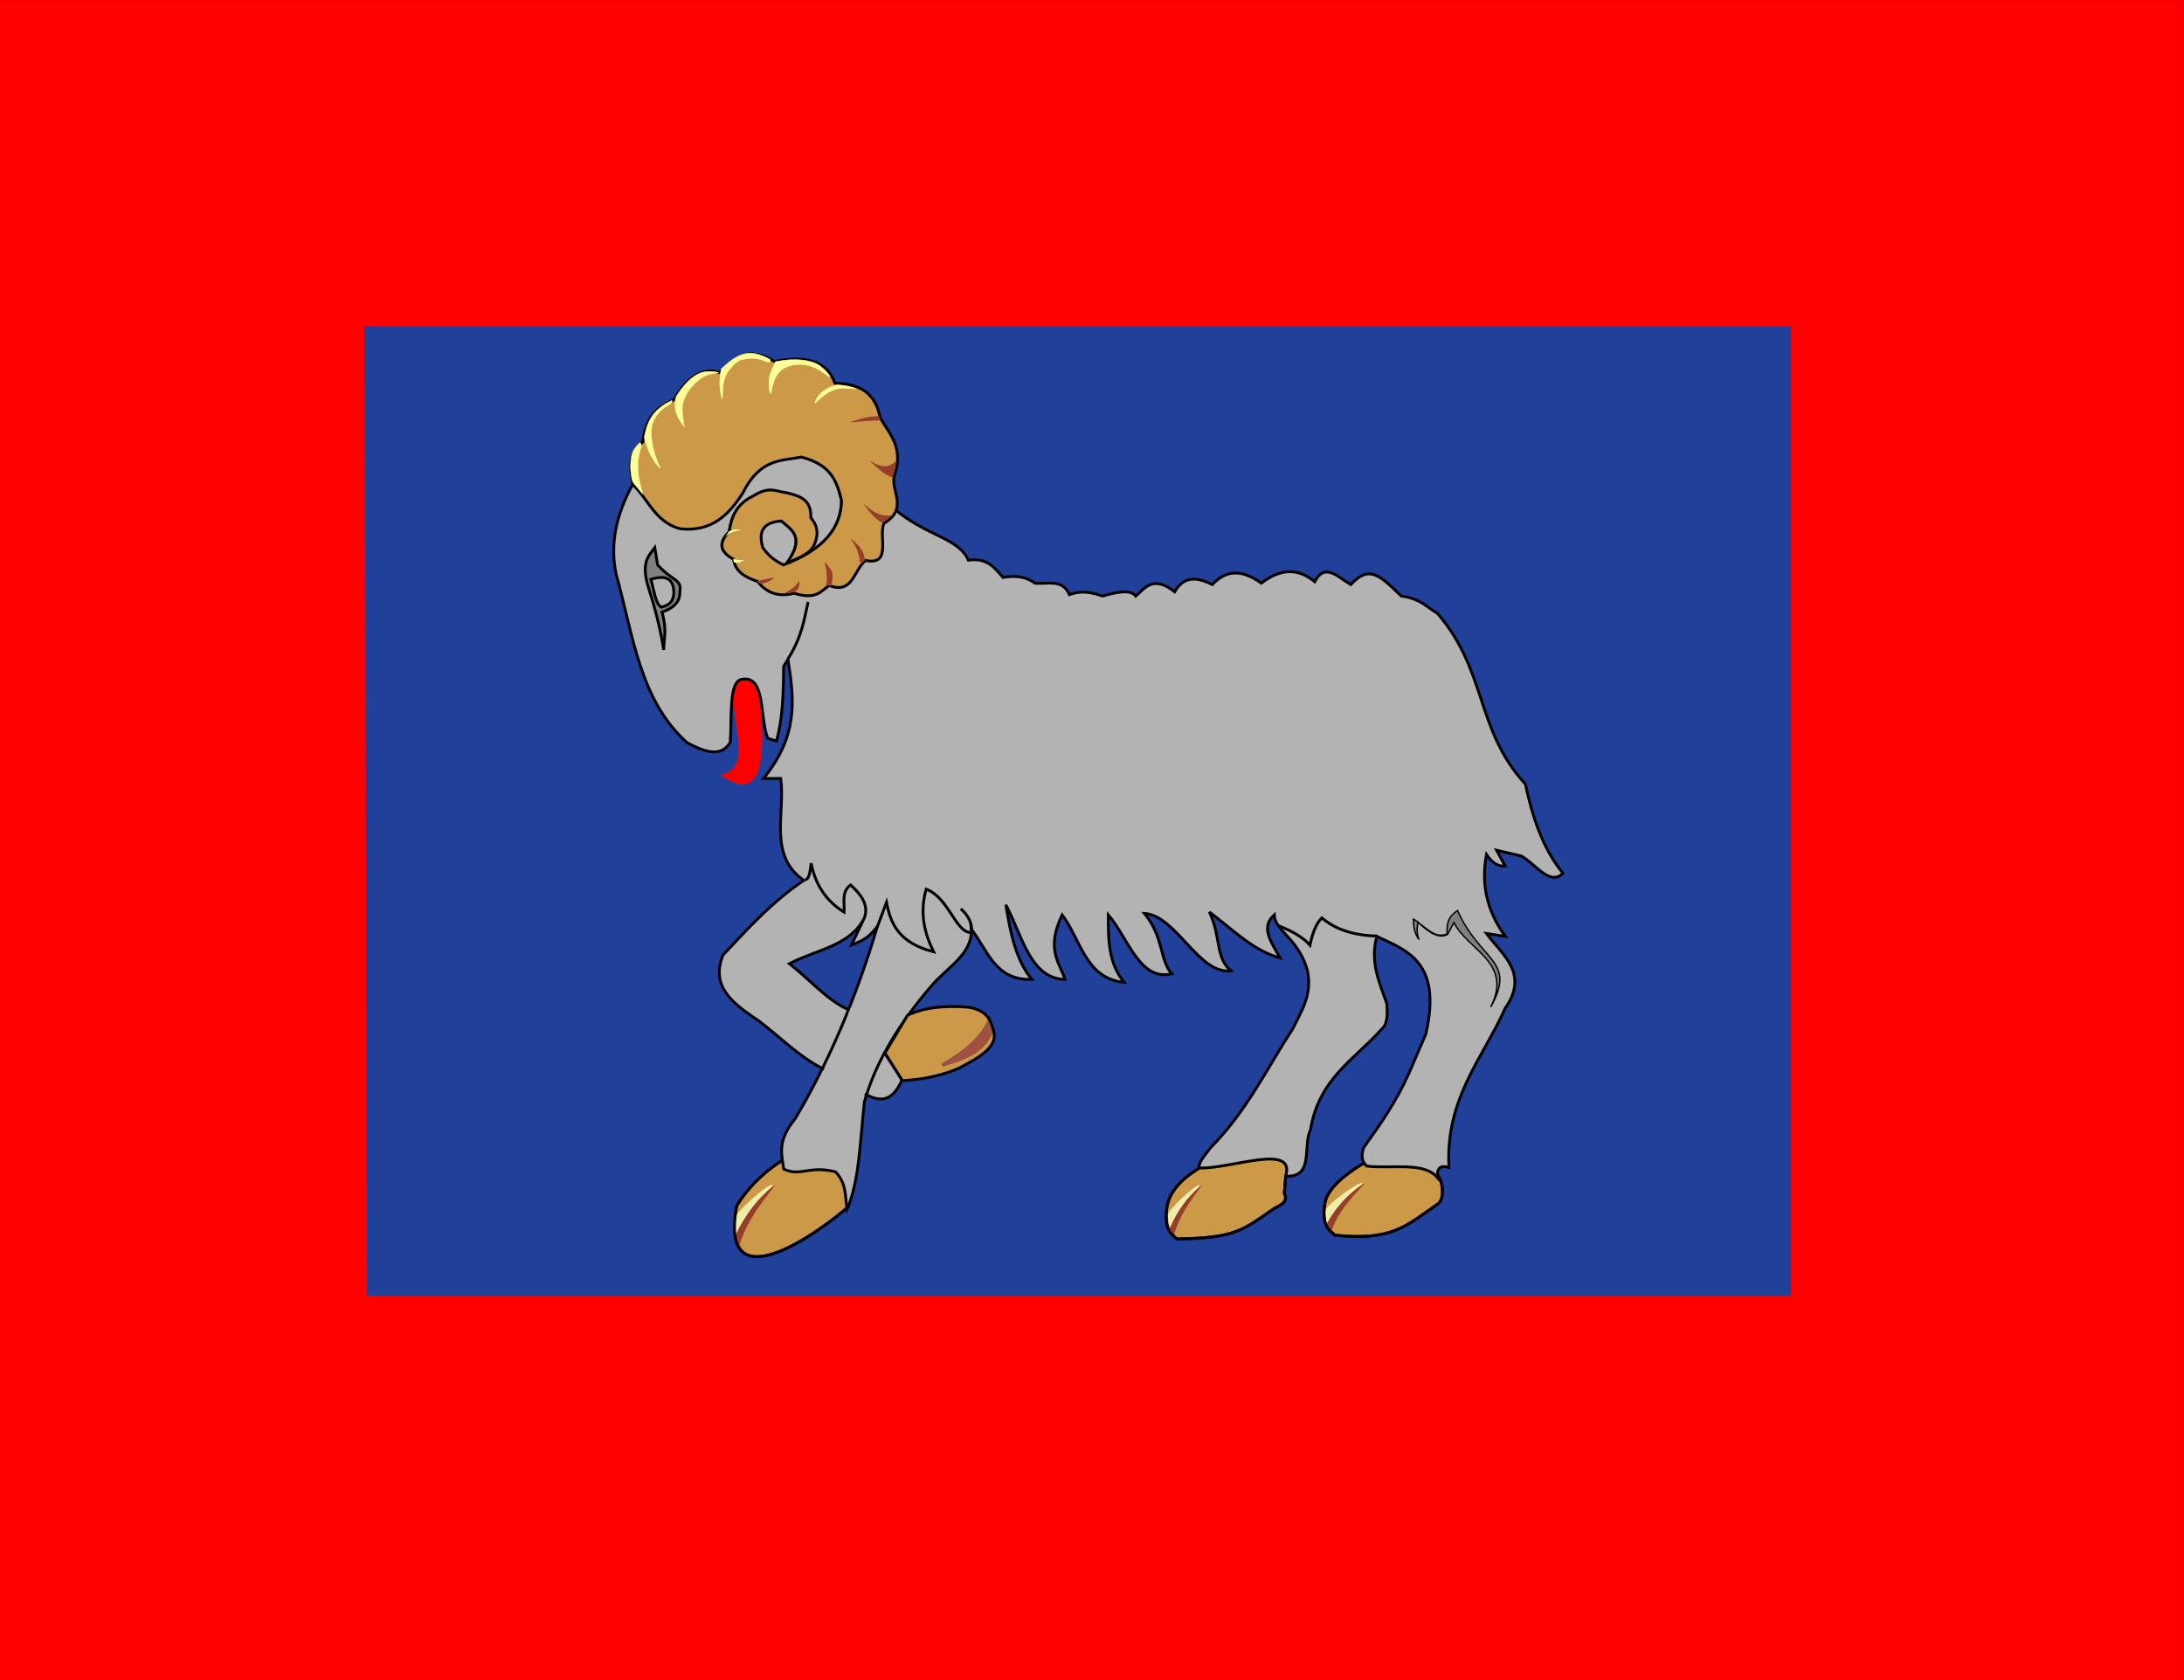 <?xml version="1.0" encoding="UTF-8" standalone="no"?>
<!-- Created with Inkscape (http://www.inkscape.org/) -->

<svg
   xmlns:dc="http://purl.org/dc/elements/1.1/"
   xmlns:cc="http://creativecommons.org/ns#"
   xmlns:rdf="http://www.w3.org/1999/02/22-rdf-syntax-ns#"
   xmlns:svg="http://www.w3.org/2000/svg"
   xmlns="http://www.w3.org/2000/svg"
   xmlns:sodipodi="http://sodipodi.sourceforge.net/DTD/sodipodi-0.dtd"
   xmlns:inkscape="http://www.inkscape.org/namespaces/inkscape"
   width="1654.926"
   height="1273.02"
   id="svg6572"
   version="1.1"
   inkscape:version="0.48.4 r9939"
   sodipodi:docname="New document 12">
  <rect width="100%" height="100%" fill="#333333" stroke="none"/>
  <defs
     id="defs6574">
    <clipPath
       clipPathUnits="userSpaceOnUse"
       id="clipPath6799">
      <rect
         style="fill:#ff0000;fill-opacity:1;stroke:#ff0000;stroke-width:0.233;stroke-miterlimit:4;stroke-opacity:1;stroke-dasharray:none;stroke-dashoffset:0"
         id="rect6801"
         width="770.686"
         height="596.064"
         x="-37.535"
         y="155.434" />
    </clipPath>
  </defs>
  <sodipodi:namedview
     id="base"
     pagecolor="#ffffff"
     bordercolor="#666666"
     borderopacity="1.0"
     inkscape:pageopacity="0.0"
     inkscape:pageshadow="2"
     inkscape:zoom="0.33777955"
     inkscape:cx="277.18504"
     inkscape:cy="947.78657"
     inkscape:document-units="px"
     inkscape:current-layer="layer1"
     showgrid="false"
     fit-margin-top="0"
     fit-margin-left="0"
     fit-margin-right="0"
     fit-margin-bottom="0"
     inkscape:window-width="1280"
     inkscape:window-height="977"
     inkscape:window-x="-4"
     inkscape:window-y="-4"
     inkscape:window-maximized="1" />
  <g
     inkscape:label="Layer 1"
     inkscape:groupmode="layer"
     id="layer1"
     transform="translate(35.526,-161.248)">
    <g
       id="g6721"
       transform="matrix(2.147,0,0,2.136,45.074,-170.713)"
       clip-path="url(#clipPath6799)">
      <rect
         y="154.534"
         x="-39.036"
         height="599.967"
         width="775.629"
         id="rect6719"
         style="fill:#ff0000;fill-opacity:1;stroke:#ff0000;stroke-width:0.5;stroke-miterlimit:4;stroke-opacity:1;stroke-dasharray:none;stroke-dashoffset:0" />
      <path
         inkscape:connector-curvature="0"
         id="path6717"
         d="m 91.65,271.642 502.377,0 0,342.838 -501.528,0 z"
         style="fill:#21409a;fill-opacity:1;stroke:#21409a;stroke-width:1px;stroke-linecap:butt;stroke-linejoin:miter;stroke-opacity:1" />
      <path
         sodipodi:nodetypes="cccccc"
         inkscape:connector-curvature="0"
         id="path3249"
         d="m 216.718,430.273 c 10.452,-1.784 5.438,-14.614 4.8,-24.319 l -5.44,-10.88 17.279,-8.96 -2.56,18.879 c 1.798,21.067 0.206,35.533 -14.079,25.279 z"
         style="fill:#ff0000;stroke:#ff0000;stroke-width:0.1;stroke-linecap:butt;stroke-linejoin:miter;stroke-opacity:1" />
      <path
         sodipodi:nodetypes="ccccc"
         inkscape:connector-curvature="0"
         id="path3263"
         d="m 238.593,567.015 c -7.692,4.91 -12.549,10.387 -16.121,16.121 -6.882,37.336 33.131,6.111 39.373,0.31 -0.335,-6.275 1.277,-12.793 -5.27,-18.291 -8.555,-3.222 -13.063,-0.372 -17.982,1.86 z"
         style="fill:#cb9947;fill-opacity:1;stroke:#000000;stroke-width:1px;stroke-linecap:butt;stroke-linejoin:miter;stroke-opacity:1" />
      <path
         sodipodi:nodetypes="cccc"
         inkscape:connector-curvature="0"
         id="path6643"
         d="m 223.11,597.303 c 2.793,-9.164 7.712,-14.988 12.375,-21.215 -4.671,4.505 -9.385,8.293 -13.79,17.325 z"
         style="fill:#973e2b;fill-opacity:1;stroke:#973e2b;stroke-width:0.5;stroke-linecap:butt;stroke-linejoin:miter;stroke-opacity:1" />
      <path
         style="fill:#cb9947;fill-opacity:1;stroke:#000000;stroke-width:1px;stroke-linecap:butt;stroke-linejoin:miter;stroke-opacity:1"
         d="m 443.492,568.177 c -7.532,4.575 -12.532,9.345 -13.428,13.92 -1.131,8.417 1.434,9.444 3.494,11.479 20.348,2.129 25.155,-3.315 36.137,-10.925 2.282,-1.313 2.353,-6.167 0.82,-9.388 -10.818,-17.92 -25.145,-5.065 -27.022,-5.086 z"
         id="path6707"
         inkscape:connector-curvature="0"
         sodipodi:nodetypes="cccccc" />
      <path
         sodipodi:nodetypes="cccccccccccccccccccccccccccccccccccccccccccccccccccccccccccccccccccccccccccccccccc"
         inkscape:connector-curvature="0"
         id="path3144"
         d="m 185.548,327.644 c -5.674,10.526 -7.89,21.053 -5.603,31.579 5.941,21.236 8.248,44.569 24.958,59.593 9.674,5.389 13.041,3.358 15.28,0 0.647,-8.892 -0.632,-21.639 4.075,-22.411 8.556,-1.682 6.226,13.743 9.168,20.883 l 3.056,1.019 c 2.222,-7.73 2.505,-17.012 2.547,-26.486 l 1.528,-2.547 c 2.189,14.168 3.851,26.846 -8.647,42.31 l 6.101,-0.035 c 1.632,12.403 -4.523,27.309 8.149,36.163 -11.642,7.914 -19.854,17.298 -28.523,26.486 -4.669,11.548 4.009,17.498 12.733,23.43 7.434,5.676 14.191,12.705 22.411,16.808 9.431,2.088 20.948,20.513 28.014,4.075 l -6.112,-9.677 -12.733,-15.28 c -6.961,-2.79 -13.922,-10.863 -20.883,-16.299 9.252,-4.932 21.57,-6.242 26.486,-16.299 l -4.584,9.677 c 2.929,-1.194 5.812,-2.013 9.168,-6.621 -7.664,25.883 -17.387,48.563 -29.032,68.252 -6.604,8.102 -4.655,12.683 -4.075,17.827 5.747,2.892 8.844,-1.362 18.336,1.019 4.065,4.414 3.239,8.829 4.075,13.243 4.356,-10.084 4.616,-24.849 6.112,-38.2 3.947,-13.81 11.962,-27.38 23.43,-40.747 5.333,-6.559 14.842,-11.449 14.262,-20.374 5.813,7.334 8.256,18.224 21.392,17.827 -5.504,-6.653 -7.595,-16.339 -9.168,-26.486 5.711,10.86 8.63,26.256 20.883,26.486 -2.128,-6.322 -6.78,-10.785 -1.019,-22.92 6.577,8.743 8.22,22.695 21.902,23.939 -5.545,-6.565 -5.694,-15.206 -5.603,-23.939 6.986,8.195 11.071,23.772 22.411,20.883 -4.318,-4.55 -2.691,-12.815 -9.678,-21.392 11.307,0.751 19.104,21.82 30.56,20.374 -5.626,-4.651 -3.476,-12.273 -7.64,-20.883 8.089,6.124 15.644,13.85 24.958,16.299 -2.93,-5.33 -7.166,-10.798 -2.037,-15.28 0.044,5.679 8.595,8.245 11.715,19.864 1.735,8.664 -2.2,14.234 -5.093,20.374 -9.22,14.244 -16.229,29.225 -29.032,42.275 -2.207,3.022 -5.54,6.382 -3.565,8.149 7.376,-1.684 15.554,0.711 27.504,-1.019 l 2.547,3.056 c 10.076,0.559 5.879,-10.777 8.659,-16.299 2.93,-18.284 15.552,-25.06 24.958,-35.654 2.392,-1.914 2.242,-5.523 2.037,-9.168 -2.592,-7.512 -6.057,-14.733 -3.565,-23.939 11.059,5.174 23.01,9.273 17.317,34.635 l -6.112,14.262 c -4.683,10.4 -10.245,18.162 -15.79,25.976 -1.308,3.58 -0.29,5.222 1.019,6.621 8.572,1.056 20.308,-1.687 24.958,4.075 -0.21,-4.064 1.65,-4.332 4.075,-3.565 -1.283,-24.688 11.942,-38.653 19.864,-56.537 8.554,-12.31 -0.959,-18.775 -6.621,-26.486 l 6.621,1.019 c -5.767,-8.095 -8.801,-17.405 -6.621,-29.032 2.207,3.264 4.414,4.346 6.621,4.075 l -3.056,-5.603 8.659,2.037 c 4.955,2.635 10.209,10.939 14.771,6.112 -5.404,-6.567 -10.046,-16.182 -13.243,-31.579 -17.724,-19.445 -13.416,-39.993 -31.07,-60.611 -3.841,-2.206 -5.857,-5.177 -12.733,-6.112 -7.685,-7.443 -11.32,-11.182 -17.827,-4.075 -4.436,-2.54 -9.129,-8.043 -12.733,-1.019 -5.294,-4.374 -11.344,-5.271 -18.846,0.509 -8.106,-5.793 -13.167,-3.805 -17.317,0.509 -5.359,-2.741 -10.087,-3.084 -13.243,2.547 -7.644,-5.918 -10.347,-1.458 -13.752,1.528 -1.96,-2.501 -6.708,-1.416 -11.715,0 -5.813,-2.078 -8.959,-1.488 -11.715,-0.509 -2.391,-5.735 -7.809,-3.603 -12.224,-4.075 -3.025,-2.336 -6.854,-2.796 -11.206,-2.037 -2.929,-3.31 -5.452,-7.072 -12.224,-6.112 -3.316,-7.577 -13.509,-8.32 -24.448,-16.808 l -27.504,-26.486 z"
         style="fill:#b3b3b3;stroke:#000000;stroke-width:1;stroke-linecap:butt;stroke-linejoin:miter;stroke-opacity:1" />
      <path
         sodipodi:nodetypes="cc"
         inkscape:connector-curvature="0"
         id="path3146"
         d="m 240.575,389.119 c 4.944,-7.841 5.662,-13.871 7.098,-20.209"
         style="fill:none;stroke:#000000;stroke-width:1px;stroke-linecap:butt;stroke-linejoin:miter;stroke-opacity:1" />
      <path
         id="path3148"
         d="m 193.547,349.672 c -2.2,3.025 -5.019,5.306 -2.156,14.406 2.591,8.112 4.298,15.34 5.313,21.875 0.035,-4.178 1.26,-6.867 -0.594,-13.406 5.169,-1.818 6.367,-4.418 6.312,-7.281 0.704,-4.404 -2.512,-3.604 -7.875,-9.469 l -1,-6.125 z m 2.281,10.594 c 3.101,0.005 4.55,1.978 4.437,5.781 -0.388,3.693 -2.429,4.111 -4.344,4.75 -2.052,-0.876 -2.658,-6.12 -3.75,-9.875 1.408,-0.441 2.623,-0.658 3.656,-0.656 z"
         style="fill:#808080;stroke:#000000;stroke-width:1px;stroke-linecap:butt;stroke-linejoin:miter;stroke-opacity:1"
         inkscape:connector-curvature="0" />
      <path
         sodipodi:nodetypes="cccccccccccccccccccccccccccc"
         inkscape:connector-curvature="0"
         id="path3155"
         d="m 185.47,327.409 c -1.298,-6.067 -1.59,-11.714 3.352,-15.181 1.35,-9.987 6.077,-12.74 11.041,-14.984 4.654,-7.876 9.937,-11.764 16.167,-9.661 4.979,-5.15 10.214,-9.631 19.321,-3.943 12.435,-2.494 18.837,0.729 21.293,7.689 10.747,0.157 14.64,5.265 15.97,12.224 3.305,5.898 8.568,10.537 4.929,20.899 -0.988,5.533 5.01,11.502 -3.549,16.561 -2.111,4.454 2.986,15.153 -6.506,13.21 -4.105,3.217 -4.496,12.211 -12.815,8.872 -2.985,1.96 -4.488,5.254 -12.421,2.76 -6.032,1.554 -9.928,-0.452 -12.815,-4.14 -4.16,-1.486 -7.943,-3.294 -8.478,-7.886 -5.184,-2.738 -5.328,-6.069 -1.577,-9.858 0.657,-5.272 2.712,-9.768 8.083,-12.421 6.417,-4.072 8.49,-1.628 12.027,-1.38 4.374,1.145 8.903,2.101 8.675,8.872 1.666,2.132 3.018,4.472 1.577,8.675 -1.432,4.549 -6.406,5.555 -10.252,7.689 6.846,-9.311 2.053,-11.97 -1.774,-15.181 -5.381,0.401 -8.461,2.774 -6.506,9.464 1.589,2.248 3.62,4.385 7.295,6.112 14.317,-5.406 20.374,-13.26 20.504,-22.87 -1.581,-6.351 -3.358,-12.626 -14.195,-15.378 -7.161,1.406 -14.541,0.403 -20.701,12.815 -4.927,7.603 -10.816,13.819 -22.082,12.618 -8.794,-2.386 -11.106,-10.328 -16.561,-15.575 z"
         style="fill:#cb9947;fill-opacity:1;stroke:#000000;stroke-width:0.1;stroke-linecap:butt;stroke-linejoin:miter;stroke-opacity:1" />
      <path
         style="fill:#cb9947;fill-opacity:1;stroke:#000000;stroke-width:1px;stroke-linecap:butt;stroke-linejoin:miter;stroke-opacity:1"
         d="m 185.933,327.409 c -1.298,-6.067 -1.59,-11.714 3.352,-15.181 1.35,-9.987 6.077,-12.74 11.041,-14.984 4.654,-7.876 9.937,-11.764 16.167,-9.661 4.979,-5.15 10.214,-9.631 19.321,-3.943 12.435,-2.494 18.837,0.729 21.293,7.689 10.747,0.157 14.64,5.265 15.97,12.224 3.305,5.898 8.568,10.537 4.929,20.899 -0.988,5.533 5.01,11.502 -3.549,16.561 -2.111,4.454 2.986,15.153 -6.506,13.21 -4.105,3.217 -4.496,12.211 -12.815,8.872 -2.985,1.96 -4.488,5.254 -12.421,2.76 -6.032,1.554 -9.928,-0.452 -12.815,-4.14 -4.16,-1.486 -7.943,-3.294 -8.478,-7.886 -5.184,-2.738 -5.328,-6.069 -1.577,-9.858 0.657,-5.272 2.712,-9.768 8.083,-12.421 6.417,-4.072 8.49,-1.628 12.027,-1.38 4.374,1.145 8.903,2.101 8.675,8.872 1.666,2.132 3.018,4.472 1.577,8.675 -1.432,4.549 -6.406,5.555 -10.252,7.689 6.846,-9.311 2.053,-11.97 -1.774,-15.181 -5.381,0.401 -8.461,2.774 -6.506,9.464 1.589,2.248 3.62,4.385 7.295,6.112 14.317,-5.406 20.374,-13.26 20.504,-22.87 -1.581,-6.351 -3.358,-12.626 -14.195,-15.378 -7.161,1.406 -14.541,0.403 -20.701,12.815 -4.927,7.603 -10.816,13.819 -22.082,12.618 -8.794,-2.386 -11.106,-10.328 -16.561,-15.575 z"
         id="path3230"
         inkscape:connector-curvature="0"
         sodipodi:nodetypes="cccccccccccccccccccccccccccc" />
      <path
         sodipodi:nodetypes="ccc"
         inkscape:connector-curvature="0"
         id="path3197"
         d="m 237.321,153.035 c 3.586,-0.247 4.89,-1.472 6.284,-2.659 l -7.372,1.45"
         style="fill:none;stroke:#000000;stroke-width:0.1;stroke-linecap:butt;stroke-linejoin:miter;stroke-opacity:1" />
      <path
         sodipodi:nodetypes="cccc"
         inkscape:connector-curvature="0"
         id="path3232"
         d="m 221.238,353.496 c 1.32,0.805 2.64,0.493 3.96,0.622 -1.2,0.498 -2.307,1.368 -3.79,0.735 z"
         style="fill:#ffff99;fill-opacity:1;stroke:none" />
      <path
         inkscape:connector-curvature="0"
         id="path3171"
         d="m 188.34,329.508 c -0.517,-0.665 -1.334,-1.657 -1.816,-2.205 -0.8,-0.91 -0.903,-1.149 -1.188,-2.76 -0.638,-3.607 -0.353,-7.309 0.724,-9.42 0.39,-0.764 2.057,-2.695 2.326,-2.695 0.233,0 0.594,1.442 0.417,1.664 -0.092,0.115 -0.303,0.697 -0.47,1.293 -1.132,4.041 -0.925,8.892 0.584,13.668 0.269,0.853 0.461,1.576 0.426,1.607 -0.035,0.031 -0.486,-0.487 -1.003,-1.152 l 0,0 z"
         style="fill:#ffff99;fill-opacity:1;stroke:#ffff99;stroke-width:0.148;stroke-miterlimit:4;stroke-opacity:1;stroke-dasharray:none" />
      <path
         inkscape:connector-curvature="0"
         id="path3173"
         d="m 194.537,320.558 c -1.775,-2.105 -2.985,-4.415 -4.108,-7.846 -0.642,-1.96 -0.646,-1.998 -0.375,-3.295 1.172,-5.589 3.781,-9.05 8.713,-11.556 l 0.838,-0.426 0,0.476 c 0,0.38 -0.3,0.664 -1.477,1.397 -2.845,1.774 -4.338,3.538 -5.35,6.327 -0.993,2.736 -0.297,8.473 1.597,13.172 0.386,0.957 0.796,1.917 0.912,2.133 0.395,0.738 0.045,0.559 -0.749,-0.383 l 0,0 z"
         style="fill:#ffff99;fill-opacity:1;stroke:#ffff99;stroke-width:0.148;stroke-miterlimit:4;stroke-opacity:1;stroke-dasharray:none" />
      <path
         inkscape:connector-curvature="0"
         id="path3175"
         d="m 203.008,305.577 c -1.964,-3.037 -2.446,-4.609 -2.266,-7.382 0.113,-1.734 0.161,-1.89 0.949,-3.056 2.683,-3.974 5.309,-6.414 8.032,-7.465 1.401,-0.541 4.053,-0.692 5.442,-0.31 l 0.986,0.271 -1.183,0.145 c -2.739,0.336 -4.757,1.308 -6.934,3.341 -3.165,2.956 -4.8,6.255 -4.795,9.677 8e-4,0.549 0.173,2.15 0.383,3.557 0.21,1.407 0.364,2.576 0.342,2.598 -0.022,0.022 -0.452,-0.597 -0.955,-1.375 z"
         style="fill:#ffff99;fill-opacity:1;stroke:#ffff99;stroke-width:0.148;stroke-miterlimit:4;stroke-opacity:1;stroke-dasharray:none" />
      <path
         inkscape:connector-curvature="0"
         id="path3177"
         d="m 217.131,296.343 c -0.707,-2.662 -0.846,-5.527 -0.407,-8.396 l 0.246,-1.604 1.393,-1.292 c 3.874,-3.593 7.308,-4.892 10.908,-4.128 1.387,0.295 3.228,1.011 4.522,1.761 0.568,0.329 0.609,0.412 0.412,0.844 -0.12,0.264 -0.286,0.48 -0.369,0.48 -0.083,0 -0.807,-0.263 -1.61,-0.584 -2.052,-0.822 -3.967,-1.089 -5.826,-0.812 -2.872,0.427 -3.477,0.699 -5.033,2.264 -2.771,2.787 -3.663,4.984 -3.853,9.483 -0.122,2.904 -0.129,2.94 -0.383,1.984 z"
         style="fill:#ffff99;fill-opacity:1;stroke:#ffff99;stroke-width:0.148;stroke-miterlimit:4;stroke-opacity:1;stroke-dasharray:none" />
      <path
         inkscape:connector-curvature="0"
         id="path3179"
         d="m 234.084,294.171 c -0.384,-1.323 -0.327,-4.404 0.11,-5.865 0.194,-0.651 0.708,-1.952 1.14,-2.891 l 0.787,-1.709 1.263,-0.22 c 5.718,-0.996 11.013,-0.472 13.975,1.381 1.648,1.031 4.326,3.91 3.97,4.267 -0.061,0.061 -0.89,-0.469 -1.843,-1.177 -2.225,-1.653 -3.72,-2.401 -5.788,-2.897 -2.86,-0.686 -5.614,-0.42 -8.143,0.784 -1.315,0.626 -2.673,2.042 -3.426,3.573 -0.634,1.288 -1.426,4.142 -1.429,5.149 0,0.841 -0.316,0.641 -0.617,-0.394 l 0,0 z"
         style="fill:#ffff99;fill-opacity:1;stroke:#ffff99;stroke-width:0.148;stroke-miterlimit:4;stroke-opacity:1;stroke-dasharray:none" />
      <path
         inkscape:connector-curvature="0"
         id="path3183"
         d="m 250.06,298.123 c 0.268,-0.952 1.393,-2.615 2.36,-3.489 1.598,-1.444 4.278,-2.627 5.924,-2.616 1.237,0.009 3.58,0.435 5.126,0.933 l 1.183,0.381 -2.859,-0.095 c -2.224,-0.074 -3.131,-0.025 -4.086,0.221 -2.267,0.584 -4.314,1.857 -6.828,4.247 -0.827,0.786 -0.939,0.843 -0.819,0.418 z"
         style="fill:#ffff99;fill-opacity:1;stroke:#ffff99;stroke-width:0.148;stroke-miterlimit:4;stroke-opacity:1;stroke-dasharray:none" />
      <path
         inkscape:connector-curvature="0"
         id="path3201"
         d="m 263.501,304.84 c 2.812,-1.009 5.616,-1.633 7.915,-1.762 l 1.208,-0.068 0.364,0.765 0.364,0.765 -1.633,0.033 c -0.898,0.018 -2.884,0.14 -4.412,0.272 -1.529,0.132 -3.242,0.267 -3.807,0.301 l -1.027,0.062 1.027,-0.369 z"
         style="fill:#973e2b;fill-opacity:1;stroke:#973e2b;stroke-width:0.012;stroke-miterlimit:4;stroke-opacity:1;stroke-dasharray:none" />
      <path
         inkscape:connector-curvature="0"
         id="path3203"
         d="m 275.864,324.137 c -0.595,-0.298 -1.592,-0.951 -2.216,-1.451 -1.244,-0.996 -4.163,-3.697 -4.082,-3.778 0.028,-0.028 0.405,0.171 0.838,0.443 3.052,1.914 5.691,1.947 7.659,0.097 l 0.682,-0.641 -0.084,0.967 c -0.083,0.958 -0.469,2.713 -0.905,4.109 -0.293,0.941 -0.476,0.965 -1.893,0.254 l 0,0 z"
         style="fill:#973e2b;fill-opacity:1;stroke:#973e2b;stroke-width:0.012;stroke-miterlimit:4;stroke-opacity:1;stroke-dasharray:none" />
      <path
         inkscape:connector-curvature="0"
         id="path3205"
         d="m 272.814,340.264 c -0.524,-0.341 -1.36,-1.035 -1.858,-1.544 -0.918,-0.936 -3.699,-4.366 -3.534,-4.358 0.049,0.002 0.633,0.441 1.298,0.974 2.799,2.246 4.423,2.913 7.16,2.938 0.681,0.006 1.238,0.047 1.239,0.091 0,0.233 -2.954,2.519 -3.256,2.519 -0.053,0 -0.524,-0.279 -1.048,-0.62 z"
         style="fill:#973e2b;fill-opacity:1;stroke:#973e2b;stroke-width:0.012;stroke-miterlimit:4;stroke-opacity:1;stroke-dasharray:none" />
      <path
         inkscape:connector-curvature="0"
         id="path3207"
         d="m 266.012,354.902 c -0.098,-1.174 -0.562,-3.115 -1.046,-4.368 -0.387,-1.004 -1.324,-2.656 -1.95,-3.437 -0.203,-0.254 -0.342,-0.489 -0.308,-0.522 0.115,-0.115 2.307,1.828 3.02,2.675 1.059,1.26 1.696,2.706 1.945,4.411 0.057,0.389 0,0.493 -0.761,1.302 l -0.822,0.879 -0.078,-0.939 z"
         style="fill:#973e2b;fill-opacity:1;stroke:#973e2b;stroke-width:0.012;stroke-miterlimit:4;stroke-opacity:1;stroke-dasharray:none" />
      <path
         inkscape:connector-curvature="0"
         id="path3209"
         d="m 255.073,363.216 c -0.368,-0.137 -0.536,-0.147 -0.707,-0.043 -0.337,0.205 -0.376,0.07 -0.221,-0.771 0.317,-1.718 0.133,-4.391 -0.462,-6.718 -0.127,-0.496 -0.212,-0.921 -0.189,-0.943 0.109,-0.109 2.06,2.417 2.4,3.107 0.368,0.747 0.387,0.856 0.387,2.179 0,1.109 -0.059,1.595 -0.289,2.389 -0.159,0.548 -0.322,0.993 -0.362,0.988 -0.041,-0.005 -0.291,-0.089 -0.557,-0.188 z"
         style="fill:#973e2b;fill-opacity:1;stroke:#973e2b;stroke-width:0.012;stroke-miterlimit:4;stroke-opacity:1;stroke-dasharray:none" />
      <path
         inkscape:connector-curvature="0"
         id="path3211"
         d="m 239.95,365.486 c 2.167,-1.143 3.653,-2.419 4.229,-3.63 l 0.277,-0.582 0.084,0.833 c 0.1,0.998 -0.044,1.619 -0.534,2.295 -0.438,0.605 -1.384,1.277 -1.671,1.187 -0.115,-0.036 -0.726,0.042 -1.357,0.172 -0.631,0.131 -1.338,0.237 -1.571,0.236 -0.399,-0.002 -0.367,-0.031 0.544,-0.512 z"
         style="fill:#973e2b;fill-opacity:1;stroke:#973e2b;stroke-width:0.012;stroke-miterlimit:4;stroke-opacity:1;stroke-dasharray:none" />
      <path
         inkscape:connector-curvature="0"
         id="path3213"
         d="m 230.19,362.042 c -0.262,-0.269 -0.445,-0.52 -0.408,-0.557 0.076,-0.076 6.056,-1.269 6.107,-1.218 0.018,0.018 -0.28,0.267 -0.662,0.553 -1.143,0.855 -2.511,1.409 -4.041,1.635 -0.492,0.073 -0.547,0.05 -0.996,-0.412 z"
         style="fill:#973e2b;fill-opacity:1;stroke:#973e2b;stroke-width:0.012;stroke-miterlimit:4;stroke-opacity:1;stroke-dasharray:none" />
      <path
         sodipodi:nodetypes="cccc"
         inkscape:connector-curvature="0"
         id="path3234"
         d="m 219.711,343.936 c 2.376,-1.301 3.291,-0.411 4.865,-0.509 -2.914,0.23 -5.08,1.071 -6.335,2.659 z"
         style="fill:#ffff99;fill-opacity:1;stroke:none" />
      <path
         sodipodi:nodetypes="ccccc"
         inkscape:connector-curvature="0"
         id="path3251"
         d="m 246.677,467.5 c 1.57,-0.332 1.698,-3.309 2.058,-5.858 1.476,7.482 5.193,13.376 11.637,17.336 0.233,-3.386 -1.032,-7.239 2.296,-9.658 3.695,3.45 6.559,7.093 4.829,11.795"
         style="fill:none;stroke:#000000;stroke-width:1px;stroke-linecap:butt;stroke-linejoin:miter;stroke-opacity:1" />
      <path
         sodipodi:nodetypes="ccccc"
         inkscape:connector-curvature="0"
         id="path3253"
         d="m 272.009,484.441 3.325,-8.945 c 1.419,7.413 4.17,14.324 16.624,17.574 -3.323,-6.779 -4.967,-13.993 -2.612,-22.244 7.863,2.958 10.396,15.253 15.595,15.357"
         style="fill:none;stroke:#000000;stroke-width:1px;stroke-linecap:butt;stroke-linejoin:miter;stroke-opacity:1" />
      <path
         sodipodi:nodetypes="cc"
         inkscape:connector-curvature="0"
         id="path3255"
         d="m 301.536,477.791 c 2.243,1.979 3.743,4.33 3.879,7.362"
         style="fill:none;stroke:#000000;stroke-width:1px;stroke-linecap:butt;stroke-linejoin:miter;stroke-opacity:1" />
      <path
         sodipodi:nodetypes="cccc"
         inkscape:connector-curvature="0"
         id="path3257"
         d="m 448.459,487.449 c -8.054,-0.157 -14.585,-2.244 -19.474,-6.412 -1.819,1.748 -3.221,4.955 -4.196,9.658 -2.527,-2.879 -6.45,-5.06 -11.082,-6.887"
         style="fill:none;stroke:#000000;stroke-width:1px;stroke-linecap:butt;stroke-linejoin:miter;stroke-opacity:1" />
      <path
         sodipodi:nodetypes="ccccccccc"
         inkscape:connector-curvature="0"
         id="path3259"
         d="m 463.262,488.715 c -1.586,-2.189 -1.996,-4.673 -1.9,-7.283 3.897,2.48 7.593,7.363 11.874,5.225 -0.407,-5.176 1.567,-6.779 3.641,-8.233 8.027,18.198 21.012,17.52 11.716,34.198 7.998,-15.775 -8.179,-20.172 -12.982,-29.923 l -2.216,4.116 c -2.668,1.637 -6.095,-0.011 -10.449,-4.275 -0.507,2.456 -0.438,4.139 0.317,6.175 z"
         style="fill:#808080;stroke:#000000;stroke-width:0.5;stroke-linecap:butt;stroke-linejoin:miter;stroke-opacity:1" />
      <path
         sodipodi:nodetypes="cccc"
         inkscape:connector-curvature="0"
         id="path6645"
         d="m 234.983,576.042 c -0.804,-1.003 -12.87,9.545 -13.437,12.187 l 0.417,4.895 c 3.263,-6.771 7.535,-12.533 13.02,-17.082 z"
         style="fill:#eeeea9;fill-opacity:1;stroke:#eeeea9;stroke-width:0.5;stroke-linecap:butt;stroke-linejoin:miter;stroke-opacity:1" />
      <path
         style="fill:none;stroke:#000000;stroke-width:1px;stroke-linecap:butt;stroke-linejoin:miter;stroke-opacity:1"
         d="m 238.593,567.015 c -7.692,4.91 -12.549,10.387 -16.121,16.121 -6.882,37.336 33.131,6.111 39.373,0.31"
         id="path6647"
         inkscape:connector-curvature="0"
         sodipodi:nodetypes="ccc" />
      <path
         sodipodi:nodetypes="ccccccccc"
         inkscape:connector-curvature="0"
         id="path6667"
         d="m 282.79,515.537 c 6.392,-2.961 13.672,-3.436 21.328,-2.856 4.536,0.724 6.346,2.496 7.617,4.475 -2.046,7.501 -9.58,11.659 -16.663,16.091 6.14,-3.009 12.748,-3.299 17.71,-13.14 2.754,6.408 -4.583,10.355 -11.997,14.282 -6.898,2.942 -13.411,3.961 -19.805,4.38 l -6.189,-9.807 z"
         style="fill:#cb9947;fill-opacity:1;stroke:#000000;stroke-width:1px;stroke-linecap:butt;stroke-linejoin:miter;stroke-opacity:1" />
      <path
         sodipodi:nodetypes="cccc"
         inkscape:connector-curvature="0"
         id="path6669"
         d="m 311.641,517.25 1.143,3.237 c -1.572,4.958 -5.313,9.563 -17.71,12.759 7.001,-4.247 13.337,-8.984 16.568,-15.996 z"
         style="fill:#a05242;fill-opacity:1;stroke:#a05242;stroke-width:1px;stroke-linecap:butt;stroke-linejoin:miter;stroke-opacity:1" />
      <path
         sodipodi:nodetypes="cc"
         inkscape:connector-curvature="0"
         id="path6671"
         d="m 311.182,516.198 c 1.345,2.246 1.626,3.827 2.117,5.647"
         style="fill:none;stroke:#000000;stroke-width:1px;stroke-linecap:butt;stroke-linejoin:miter;stroke-opacity:1" />
      <path
         sodipodi:nodetypes="ccccccc"
         inkscape:connector-curvature="0"
         id="path6697"
         d="m 385.801,569.737 c -7.532,4.575 -10.583,9.15 -11.479,13.725 -1.131,8.417 1.434,9.444 3.494,11.479 20.852,-0.392 23.207,-3.126 34.188,-10.731 2.282,-1.313 5.277,-2.269 3.743,-5.49 l 0.499,-6.239 c 3.496,-11.717 -19.722,-2.285 -30.445,-2.745 z"
         style="fill:#cb9947;fill-opacity:1;stroke:#000000;stroke-width:1px;stroke-linecap:butt;stroke-linejoin:miter;stroke-opacity:1" />
      <path
         style="fill:#973e2b;fill-opacity:1;stroke:#973e2b;stroke-width:0.416;stroke-linecap:butt;stroke-linejoin:miter;stroke-opacity:1"
         d="m 376.532,593.756 c 1.999,-7.526 5.959,-12.436 9.682,-17.66 -3.804,3.832 -7.674,7.086 -11.057,14.571 z"
         id="path6699"
         inkscape:connector-curvature="0"
         sodipodi:nodetypes="cccc" />
      <path
         style="fill:#eeeea9;fill-opacity:1;stroke:#eeeea9;stroke-width:0.416;stroke-linecap:butt;stroke-linejoin:miter;stroke-opacity:1"
         d="m 385.783,576.078 c -0.731,-0.779 -10.602,8.239 -10.974,10.399 l 0.565,3.944 c 2.503,-5.609 5.912,-10.442 10.409,-14.343 z"
         id="path6701"
         inkscape:connector-curvature="0"
         sodipodi:nodetypes="cccc" />
      <path
         style="fill:none;stroke:#000000;stroke-width:1px;stroke-linecap:butt;stroke-linejoin:miter;stroke-opacity:1"
         d="m 385.801,569.737 c -7.532,4.575 -10.583,9.15 -11.479,13.725 -1.131,8.417 1.434,9.444 3.494,11.479 20.852,-0.392 23.207,-3.126 34.188,-10.731 2.282,-1.313 5.277,-2.269 3.743,-5.49 l 0.499,-6.239"
         id="path6705"
         inkscape:connector-curvature="0"
         sodipodi:nodetypes="cccccc" />
      <path
         sodipodi:nodetypes="cccc"
         inkscape:connector-curvature="0"
         id="path6709"
         d="m 432.216,591.989 c 2.371,-7.102 7.066,-11.735 11.482,-16.665 -4.511,3.616 -9.1,6.687 -13.112,13.75 z"
         style="fill:#973e2b;fill-opacity:1;stroke:#973e2b;stroke-width:0.441;stroke-linecap:butt;stroke-linejoin:miter;stroke-opacity:1" />
      <path
         sodipodi:nodetypes="cccc"
         inkscape:connector-curvature="0"
         id="path6711"
         d="m 443.187,575.308 c -0.866,-0.735 -12.573,7.775 -13.014,9.813 l 0.67,3.721 c 2.968,-5.293 7.011,-9.853 12.344,-13.535 z"
         style="fill:#eeeea9;fill-opacity:1;stroke:#eeeea9;stroke-width:0.441;stroke-linecap:butt;stroke-linejoin:miter;stroke-opacity:1" />
      <path
         sodipodi:nodetypes="ccccc"
         inkscape:connector-curvature="0"
         id="path6713"
         d="m 443.492,568.177 c -7.532,4.575 -12.532,9.345 -13.428,13.92 -1.131,8.417 1.434,9.444 3.494,11.479 20.348,2.129 25.155,-3.315 36.137,-10.925 2.282,-1.313 2.353,-6.167 0.82,-9.388"
         style="fill:none;stroke:#000000;stroke-width:1px;stroke-linecap:butt;stroke-linejoin:miter;stroke-opacity:1" />
      <path
         inkscape:connector-curvature="0"
         id="path6715"
         d="m 262.675,512.911 -0.75,1.95 -0.75,11.251 -7.651,7.951 -0.45,1.2 14.251,9.001 0.15,-0.45 0.6,-1.05 1.5,-8.701 4.35,-5.1 0.9,-1.35 -6.901,-12.901 z"
         style="fill:#b3b3b3;fill-opacity:1;stroke:none" />
    </g>
  </g>
</svg>
